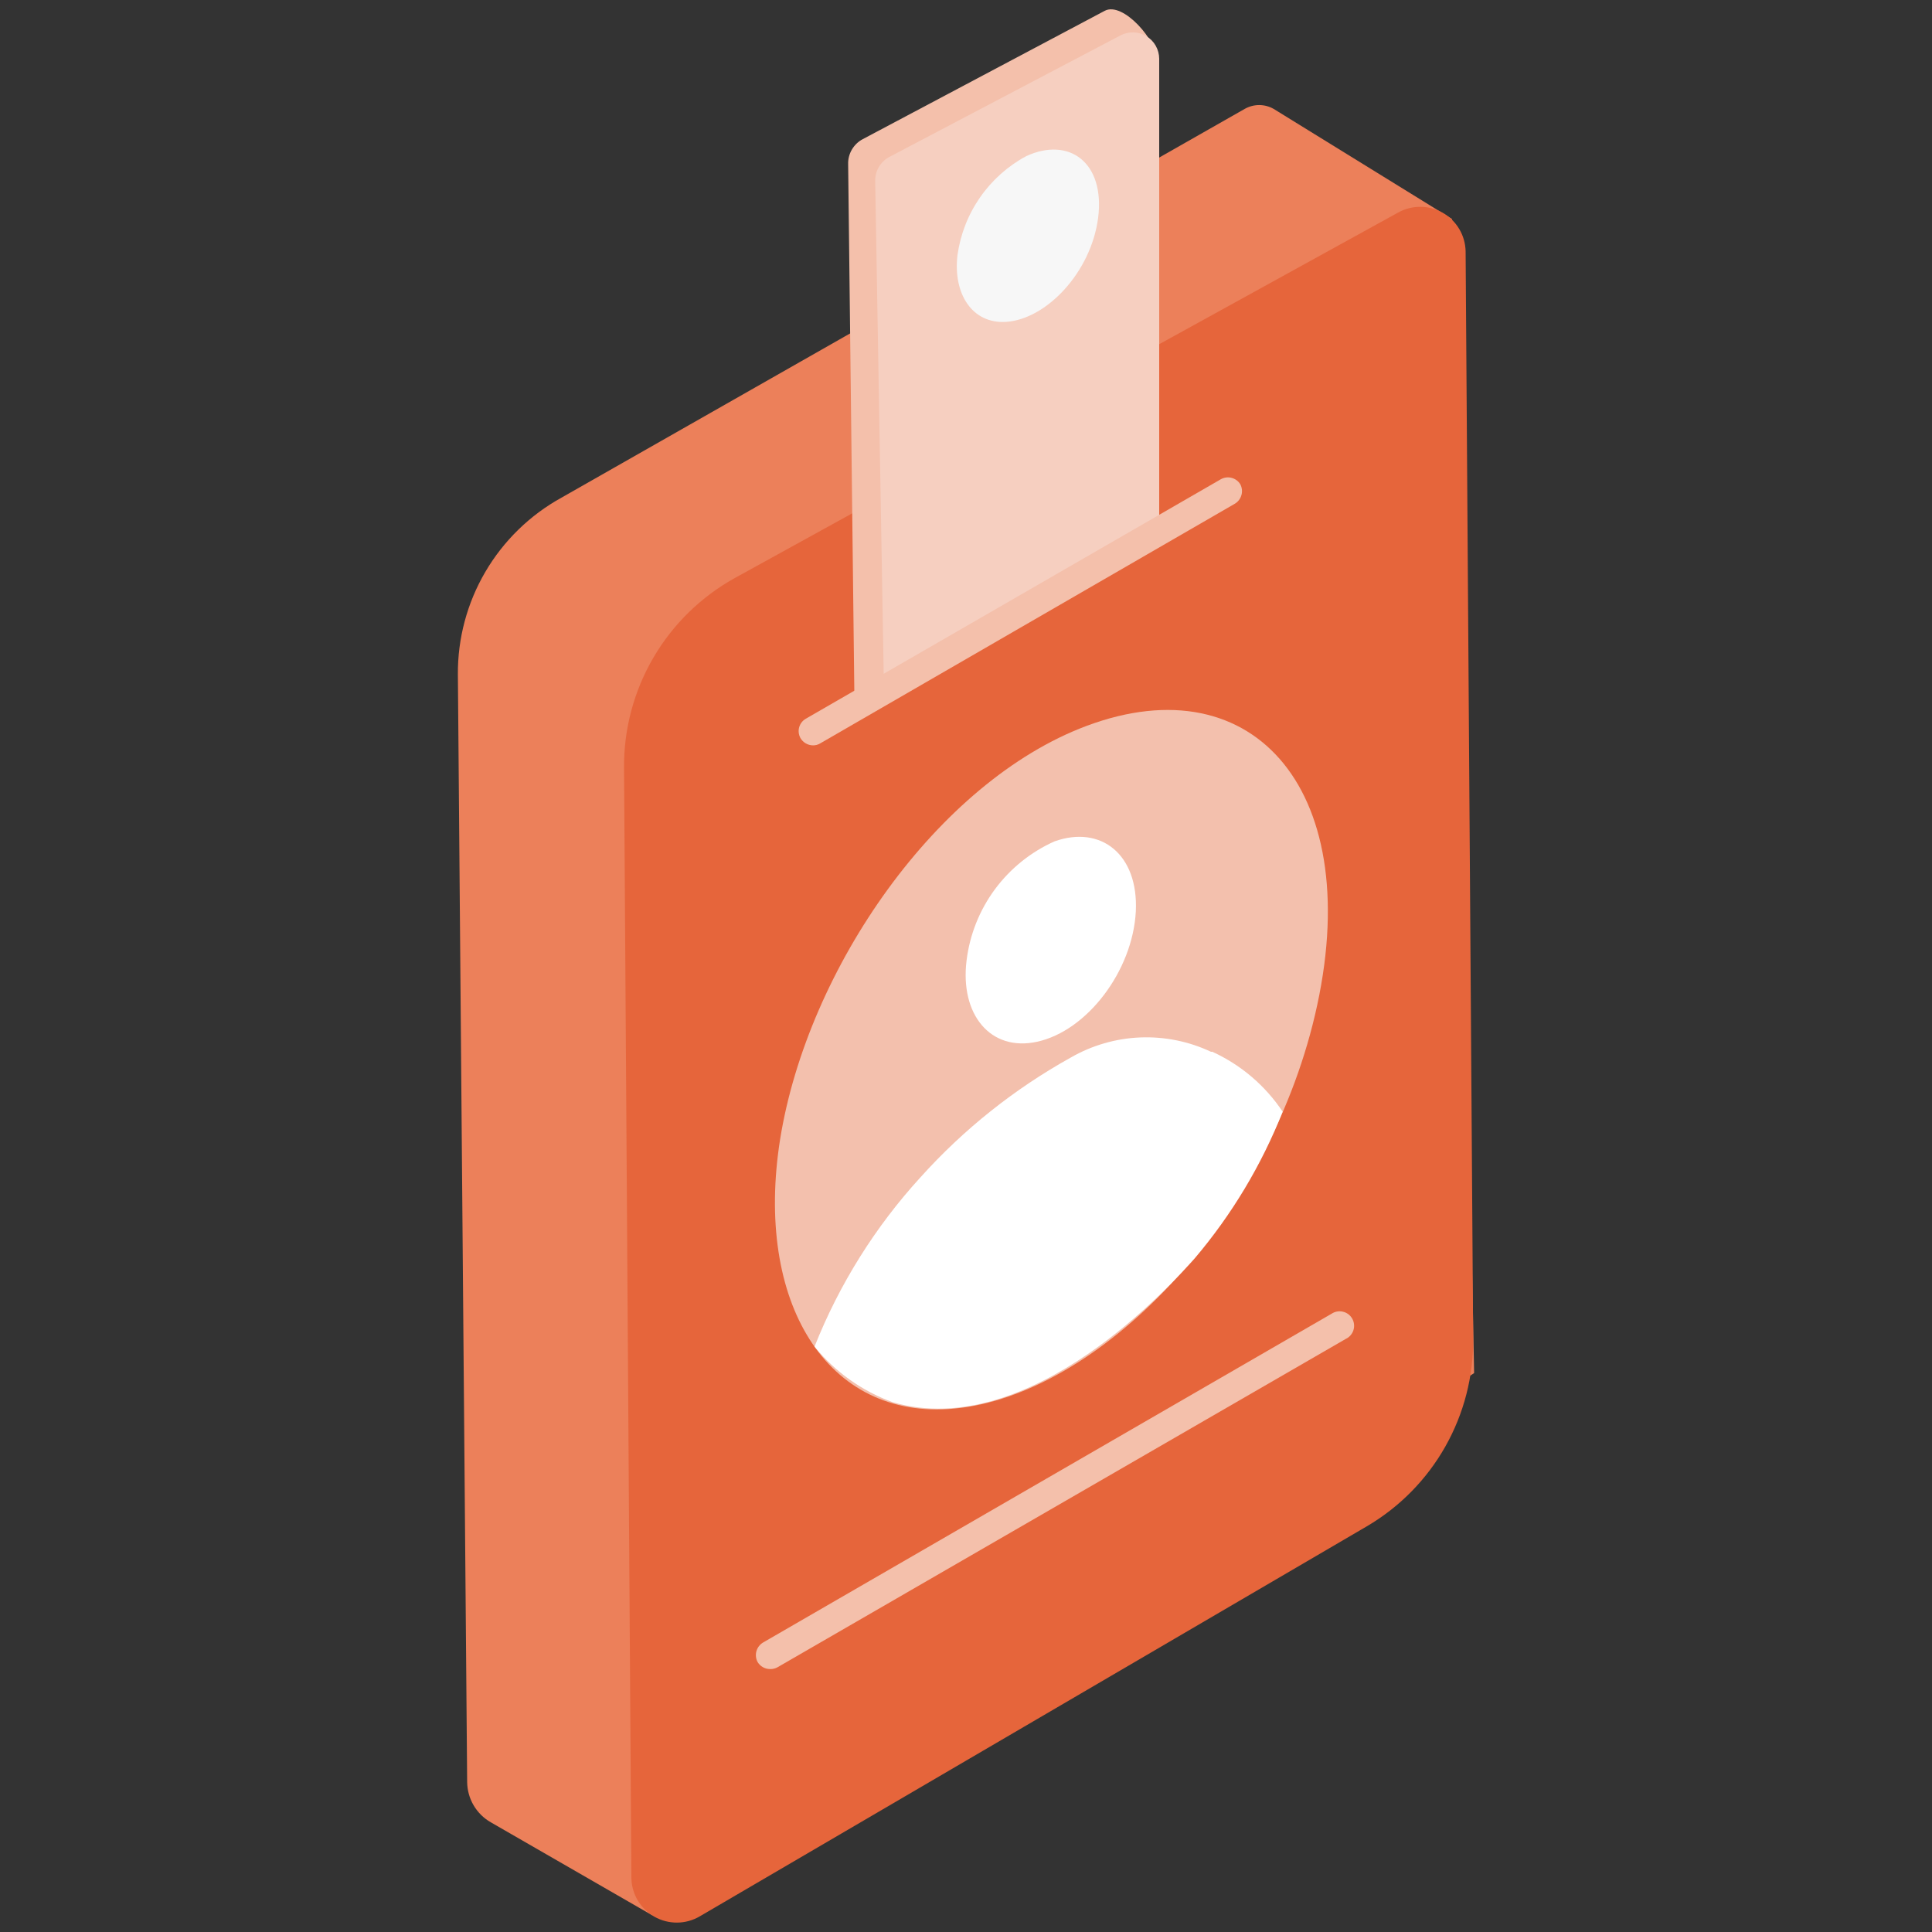 <?xml version="1.0" encoding="UTF-8"?> <svg xmlns="http://www.w3.org/2000/svg" width="60" height="60" viewBox="0 0 60 60" fill="none"><rect x="0" y="0" width="60" height="60" fill="#333333" stroke="none"/><path d="M45.78 42.642L20.25 59.478L15.24 56.592C15.02 56.466 14.837 56.284 14.708 56.065C14.58 55.846 14.511 55.598 14.508 55.344L14.22 20.946C14.212 19.826 14.507 18.725 15.073 17.759C15.639 16.793 16.456 15.997 17.436 15.456L38.652 3.384C38.79 3.305 38.946 3.263 39.105 3.263C39.264 3.263 39.42 3.305 39.558 3.384L45.09 6.798L45.78 42.642Z" fill="#EC805A"></path><path d="M42.45 47.4L21.732 59.514C21.519 59.639 21.277 59.706 21.03 59.708C20.783 59.71 20.539 59.647 20.324 59.526C20.109 59.404 19.93 59.228 19.804 59.016C19.678 58.803 19.611 58.561 19.608 58.314L19.38 23.838C19.372 22.636 19.688 21.455 20.295 20.418C20.902 19.381 21.778 18.527 22.83 17.946L43.422 6.6C43.634 6.482 43.873 6.421 44.116 6.423C44.359 6.424 44.597 6.489 44.807 6.609C45.018 6.73 45.194 6.903 45.318 7.112C45.442 7.32 45.51 7.557 45.516 7.8L45.75 41.562C45.763 42.739 45.465 43.9 44.885 44.925C44.306 45.95 43.465 46.804 42.45 47.4Z" fill="#E6653B"></path><path d="M26.532 21.492L26.34 5.1C26.335 4.94 26.375 4.783 26.456 4.645C26.537 4.507 26.654 4.394 26.796 4.32L34.308 0.336C34.872 0.036 35.946 1.26 35.946 1.914L35.556 16.356L26.532 21.492Z" fill="#F4C0AB"></path><path d="M27.45 21.288L27.18 5.628C27.176 5.478 27.213 5.329 27.287 5.198C27.361 5.067 27.469 4.959 27.6 4.884L34.8 1.098C34.925 1.033 35.065 1.002 35.205 1.006C35.346 1.011 35.483 1.052 35.603 1.125C35.724 1.197 35.824 1.3 35.893 1.422C35.962 1.545 35.999 1.683 36 1.824V16.332L27.45 21.288Z" fill="#F6CFC0"></path><path d="M34.104 6.762C33.882 8.466 32.49 9.918 31.242 9.996C30.198 10.062 29.592 9.132 29.736 7.92C29.826 7.276 30.066 6.663 30.437 6.129C30.808 5.595 31.3 5.156 31.872 4.848C33.204 4.236 34.32 5.046 34.104 6.762Z" fill="#F7F7F7"></path><path d="M25.248 23.148C25.169 23.147 25.091 23.126 25.023 23.086C24.954 23.046 24.898 22.989 24.858 22.92C24.802 22.818 24.788 22.698 24.819 22.586C24.851 22.473 24.925 22.378 25.026 22.32L37.92 14.88C38.022 14.825 38.141 14.811 38.252 14.841C38.364 14.871 38.46 14.943 38.52 15.042C38.573 15.145 38.586 15.264 38.554 15.375C38.523 15.486 38.451 15.582 38.352 15.642L25.47 23.088C25.403 23.128 25.326 23.149 25.248 23.148Z" fill="#F4C0AB"></path><path d="M23.916 51.834C23.837 51.834 23.76 51.814 23.691 51.775C23.623 51.736 23.566 51.68 23.526 51.612C23.473 51.51 23.46 51.39 23.491 51.279C23.523 51.168 23.595 51.072 23.694 51.012L41.352 40.8C41.403 40.766 41.461 40.742 41.522 40.731C41.583 40.72 41.646 40.721 41.706 40.736C41.766 40.75 41.823 40.776 41.873 40.813C41.922 40.85 41.963 40.897 41.994 40.951C42.025 41.005 42.044 41.064 42.05 41.126C42.057 41.188 42.051 41.25 42.032 41.309C42.014 41.368 41.983 41.422 41.942 41.469C41.902 41.516 41.852 41.554 41.796 41.58L24.144 51.78C24.074 51.818 23.995 51.837 23.916 51.834Z" fill="#F4C0AB"></path><path d="M40.836 31.53C39.312 37.998 34.086 43.332 29.628 43.746C25.68 44.112 23.424 40.446 24.228 35.376C25.086 30.048 29.13 24.276 33.732 22.548C39 20.568 42.456 24.654 40.836 31.53Z" fill="#F3C0AD"></path><path d="M25.296 41.82C26.066 39.881 27.182 38.098 28.59 36.558C29.928 35.071 31.503 33.816 33.252 32.844C33.91 32.465 34.649 32.25 35.408 32.219C36.166 32.188 36.921 32.34 37.608 32.664H37.65C38.537 33.069 39.293 33.713 39.834 34.524C39.179 36.181 38.257 37.719 37.104 39.078C36.45 39.81 32.01 44.796 27.726 43.548C26.774 43.203 25.934 42.605 25.296 41.82Z" fill="white"></path><path d="M35.274 28.302C35.178 30.156 33.756 32.016 32.208 32.352C30.756 32.67 29.808 31.5 30.018 29.826C30.116 29.027 30.419 28.267 30.897 27.619C31.376 26.972 32.013 26.459 32.748 26.13C34.2 25.614 35.358 26.544 35.274 28.302Z" fill="white"></path></svg> 